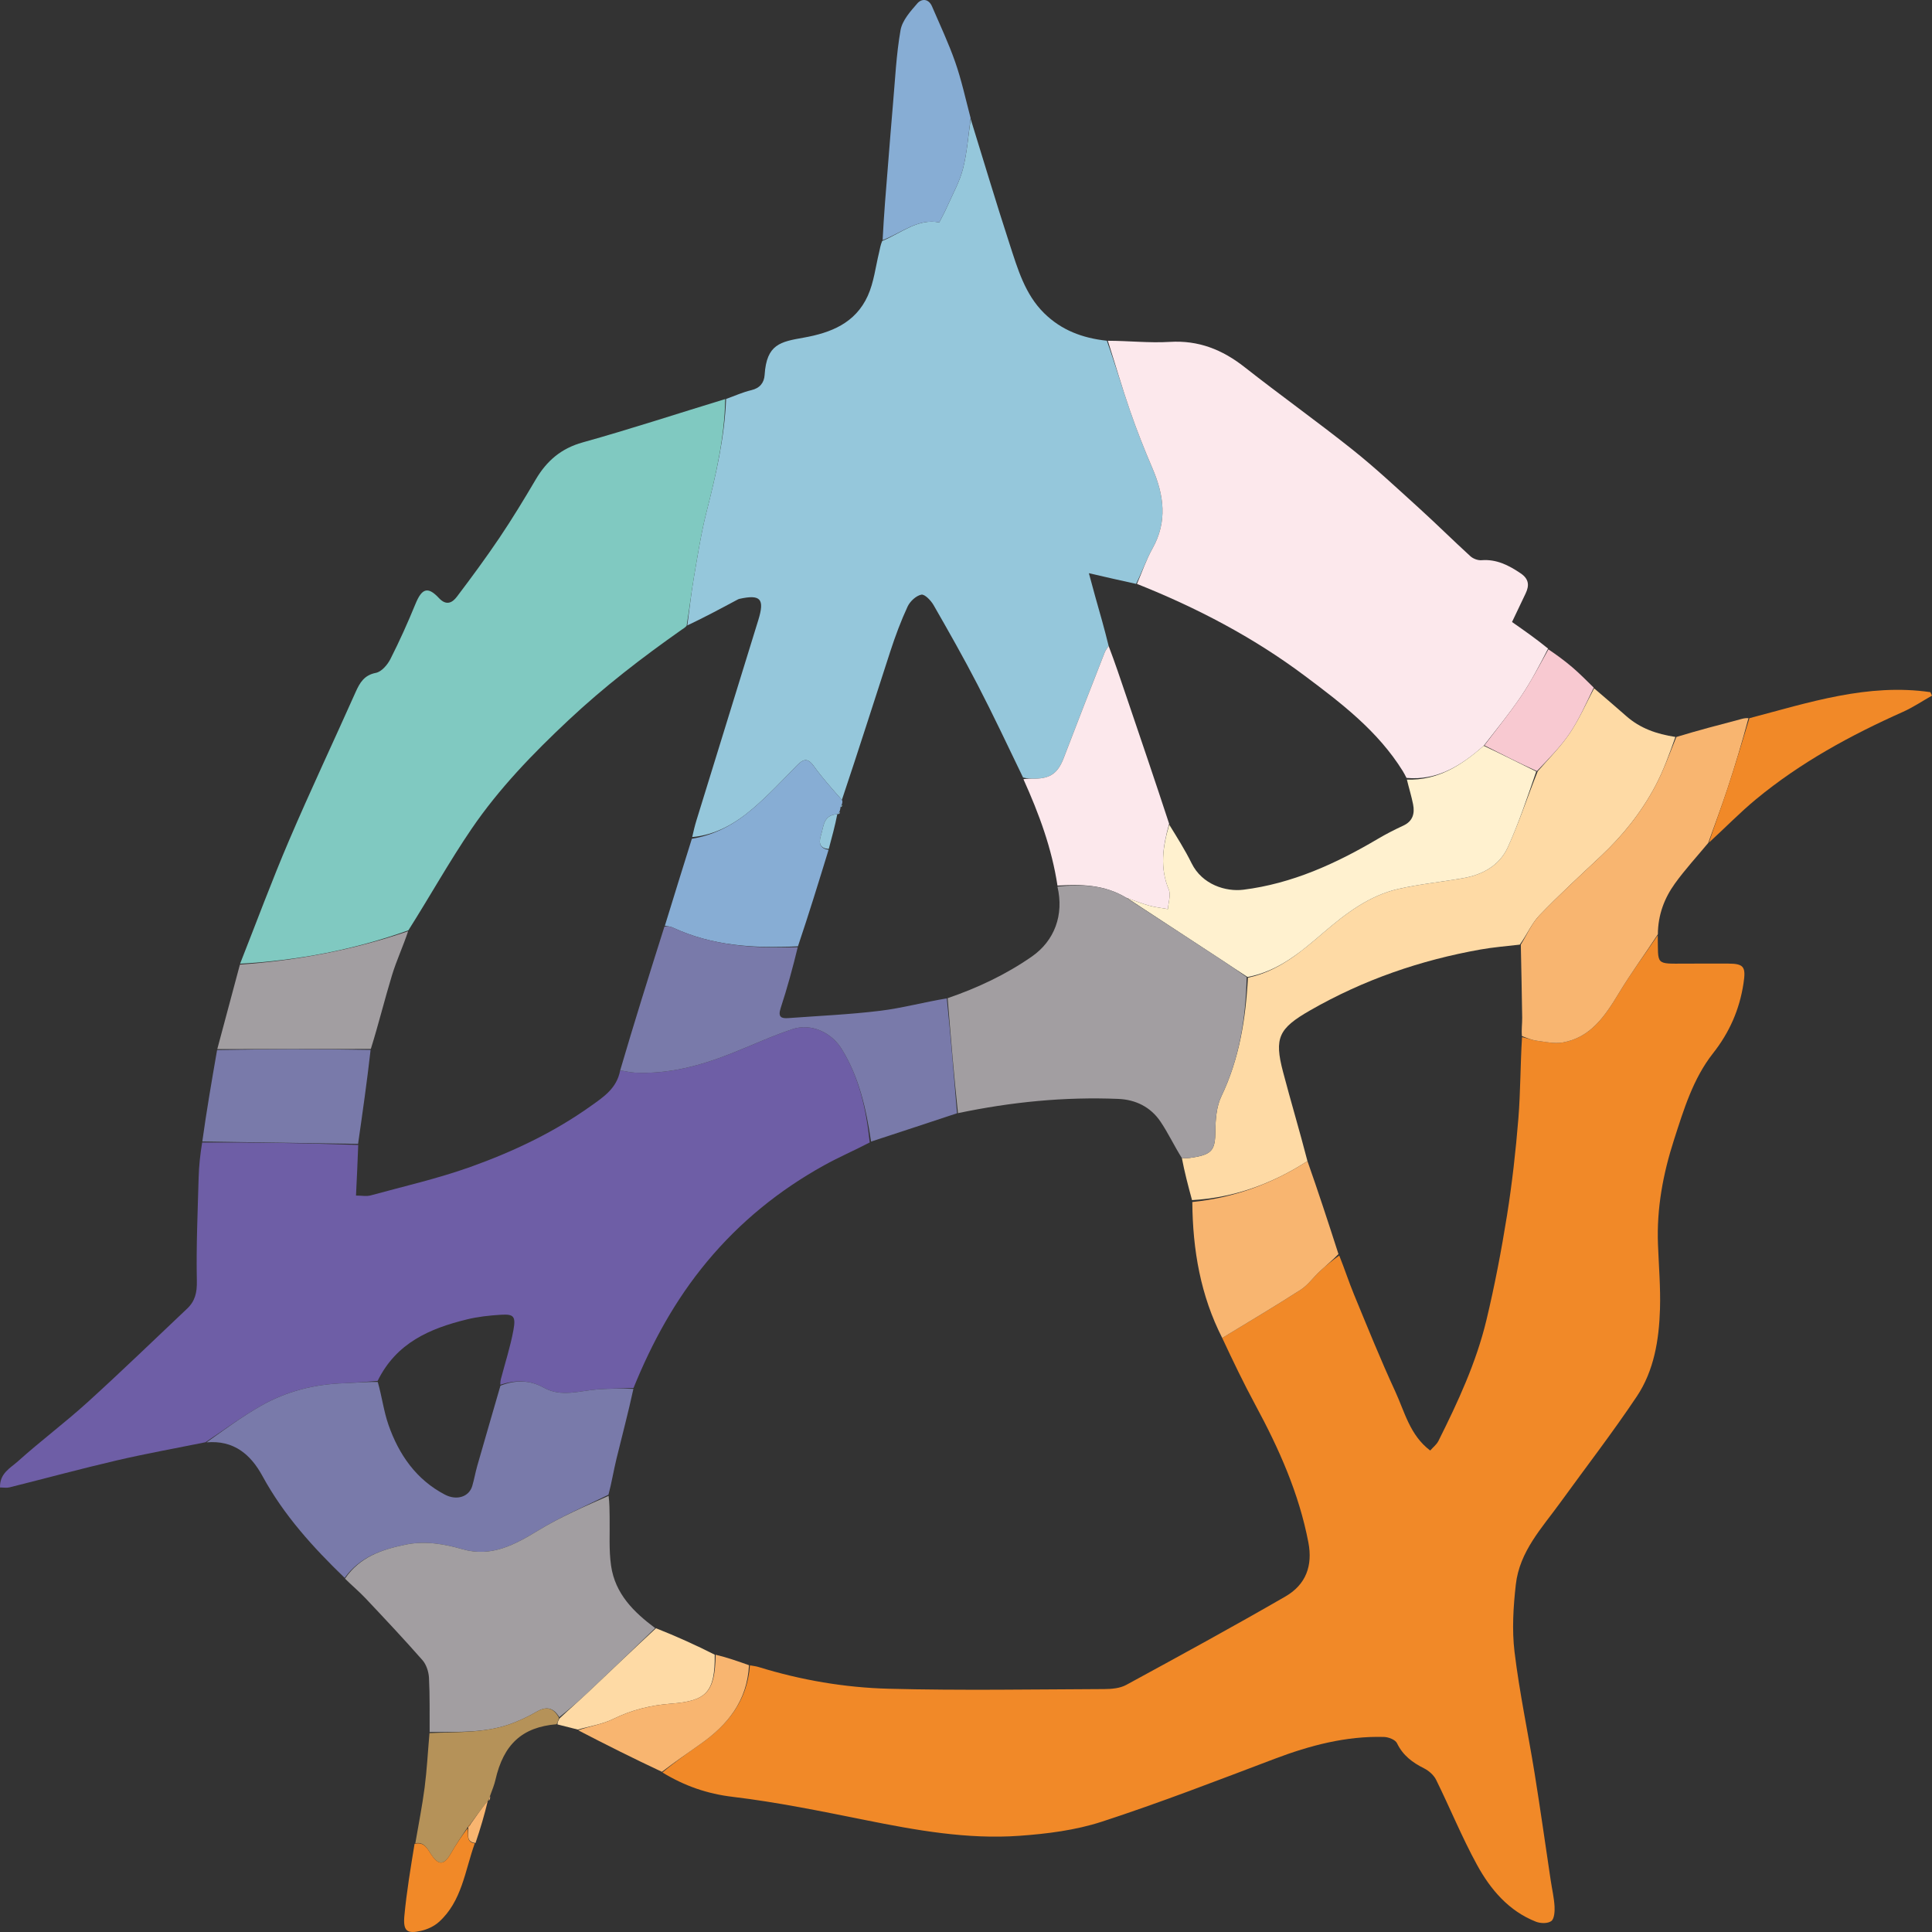 <svg xmlns="http://www.w3.org/2000/svg" version="1.1" xmlns:xlink="http://www.w3.org/1999/xlink" xmlns:svgjs="http://svgjs.dev/svgjs" width="845" height="845"><rect width="100%" height="100%" fill="#333333" stroke="none"/><svg id="SvgjsSvg1022" xmlns="http://www.w3.org/2000/svg" viewBox="0 0 845 845"><path d="M725.05,409.074c.28,13.163-1.389,12.45,12.34,12.379,6.159-.032,12.319-.009,18.479-.004,6.999.005,7.759,1.54,6.694,8.613-1.743,11.566-6.203,21.557-13.324,30.598-8.739,11.096-12.807,24.602-17.107,37.951-4.771,14.813-7.585,29.916-6.985,45.604.361,9.436,1.168,18.891.883,28.309-.409,13.5-2.609,26.97-10.136,38.226-10.615,15.875-22.288,30.988-33.479,46.451-8.011,11.069-17.805,21.322-19.443,35.851-1.098,9.734-1.725,19.811-.554,29.473,2.155,17.776,5.914,35.338,8.769,53.031,2.508,15.54,4.688,31.138,7.024,46.708.577,3.847,1.473,7.668,1.704,11.535.131,2.191-.106,5.453-1.416,6.417-1.561,1.149-4.709,1.069-6.72.283-11.792-4.614-19.825-13.983-25.785-24.873-6.583-12.026-11.795-24.855-17.88-37.187-1.029-2.086-3.197-3.967-5.274-5.014-5.019-2.53-9.214-5.57-11.837-10.999-.748-1.55-3.72-2.678-5.705-2.733-16.594-.46-32.328,3.704-47.829,9.572-25.068,9.491-50.094,19.191-75.538,27.482-11.541,3.761-23.974,5.319-36.115,6.184-22.777,1.623-45.171-2.431-67.493-6.913-19.209-3.857-38.462-7.807-57.872-10.129-11.066-1.324-20.947-4.709-30.719-10.655,5.389-4.565,10.971-8.455,16.54-12.366,11.875-8.342,20.537-18.828,21.727-34.492,1.526.277,2.675.389,3.76.724,18.589,5.741,37.699,9.01,56.956,9.512,31.441.819,62.917.273,94.377.143,3.194-.013,6.774-.341,9.515-1.832,23.298-12.668,46.579-25.384,69.565-38.648,9.068-5.233,12.013-13.523,10.071-23.658-4.121-21.516-12.901-41.093-23.159-60.087-5.181-9.594-9.913-19.45-14.523-29.342,11.705-7.115,23.182-13.914,34.402-21.142,3.135-2.02,5.447-5.386,8.255-7.997,2.663-2.476,5.483-4.772,8.53-6.919,2.362,5.905,4.229,11.669,6.532,17.24,5.843,14.137,11.551,28.352,17.963,42.211,4.115,8.897,6.374,19.128,15.284,25.841,1.212-1.385,2.802-2.596,3.616-4.224,8.494-16.989,16.53-34.256,20.99-52.898,3.603-15.061,6.528-30.334,8.974-45.647,2.245-14.06,3.84-28.266,4.987-42.471.954-11.796.843-23.685,1.6-35.577,2.455.524,4.486,1.335,6.581,1.605,3.674.473,7.504,1.358,11.065.76,12.323-2.068,18.698-11.636,24.801-21.753,5.219-8.65,11.24-16.779,16.907-25.138l.002-.002h0Z" fill="#f18928" stroke-width="0"></path><path d="M424.561,52.083c5.64,18.213,11.082,36.497,16.994,54.614,3.538,10.843,6.713,22.02,15.138,30.295,7.532,7.397,16.64,10.874,27.408,12.037,3.74,10.434,6.678,20.601,10.128,30.576,2.957,8.546,6.277,16.977,9.838,25.272,5.049,11.759,6.597,23.24-.008,35.039-2.729,4.875-4.56,10.292-7.173,15.458-6.744-1.472-13.116-2.939-20.641-4.674,1.251,4.613,1.969,7.37,2.747,10.11,2.039,7.176,4.103,14.344,5.896,21.737-.765,1.112-1.387,1.951-1.757,2.898-5.972,15.295-11.979,30.577-17.828,45.924-2.533,6.645-5.719,9.134-12.815,9.208-1.662.018-3.326-.085-5.03-.503-6.655-13.822-13.057-27.39-19.944-40.688-6.087-11.756-12.612-23.273-19.199-34.738-1.17-2.036-3.879-4.861-5.357-4.562-2.288.465-4.932,2.904-6.006,5.217-2.923,6.298-5.364,12.876-7.528,19.506-7.065,21.654-13.922,43.383-21.208,65.046-4.364-4.952-8.611-9.686-12.318-14.84-2.781-3.866-4.75-2.896-7.483-.097-6.235,6.385-12.382,12.924-19.118,18.706-7.677,6.589-16.337,11.568-26.541,12.484.596-2.704,1.153-5.026,1.854-7.301,9.005-29.205,18.033-58.402,27.049-87.603,2.864-9.277,1.024-11.331-8.287-9.275-.32.071-.626.234-.92.392-7.287,3.897-14.571,7.8-21.845,11.23.961-7.374,1.726-14.313,2.905-21.175,1.644-9.565,3.136-19.2,5.524-28.577,4.131-16.224,7.868-32.468,8.543-49.313,3.688-1.316,7.304-2.965,11.086-3.855,3.689-.868,5.548-3.248,5.764-6.674.85-13.465,6.962-14.478,17.082-16.284,11.842-2.113,22.6-6.304,28.032-18.291,2.662-5.875,3.407-12.691,4.973-19.093.358-1.462.524-2.975,1.32-4.876,8.561-3.616,15.65-9.976,24.979-8.14,1.222-2.429,2.464-4.66,3.493-6.993,2.402-5.446,5.399-10.749,6.867-16.466,1.811-7.056,2.316-14.473,3.386-21.734h-.001Z" fill="#95c7db" stroke-width="0"></path><path d="M89.874,630.791c-12.941,2.623-25.944,4.953-38.805,7.946-15.702,3.654-31.277,7.887-46.925,11.797-1.222.305-2.575.04-4.138.04-.194-6.229,4.632-8.562,7.82-11.431,9.887-8.894,20.556-16.854,30.408-25.788,14.77-13.392,29.11-27.296,43.617-40.998,3.433-3.242,4.354-6.964,4.247-12.054-.316-15.106.365-30.236.782-45.353.137-4.938.662-9.864,1.534-15.25,23.082-.104,45.64.248,68.267,1.07-.276,7.595-.619,14.72-.978,22.137,2.526,0,4.58.429,6.399-.067,14.605-3.99,29.426-7.367,43.674-12.463,18.517-6.623,36.386-15.047,52.655-26.651,5.548-3.957,11.363-7.724,12.81-15.567,2.362.336,4.306.866,6.27.967,14.696.755,28.6-2.947,42.178-8.316,8.975-3.549,17.772-7.656,26.901-10.696,8.074-2.688,16.977,1.271,21.606,8.786,7.588,12.319,10.667,26.182,12.199,40.782-6.811,3.535-13.579,6.458-20.014,10.027-19.527,10.829-36.692,24.677-51.244,42.21-13.724,16.533-23.898,35.049-32.054,55.157-5.407.18-10.43.243-15.435.58-7.951.536-16.039,3.607-23.745-.691-6.316-3.523-12.56-3.41-19.092-1.322.035-1.075.076-1.758.245-2.405,1.87-7.175,4.192-14.26,5.511-21.541,1.093-6.034.081-6.991-5.461-6.659-5.046.302-10.156.864-15.061,2.075-15.988,3.949-30.676,10.124-38.89,26.867-5.233.355-10.01.859-14.798,1.016-12.802.421-25.011,3.494-36.19,9.847-8.389,4.768-16.22,10.594-24.299,15.949h.002,0Z" fill="#6e5ea6" stroke-width="0"></path><path d="M317.188,174.533c-.284,16.801-4.02,33.046-8.151,49.27-2.388,9.377-3.88,19.012-5.524,28.577-1.18,6.862-1.944,13.801-3.212,21.346-.898.966-1.509,1.239-2.052,1.62-17.327,12.168-34.071,25.056-49.64,39.667-15.507,14.552-30.281,29.791-42.341,47.474-9.753,14.302-18.225,29.546-27.651,44.408-24.104,8.624-48.564,13.197-73.608,14.605,7.116-18.016,13.839-36.214,21.45-54,9.31-21.757,19.421-43.143,29.052-64.754,1.884-4.229,3.82-7.477,8.899-8.46,2.423-.469,5.037-3.469,6.326-6.003,4.002-7.866,7.626-15.963,10.982-24.153,2.78-6.785,5.39-7.785,10.249-2.566,3.202,3.44,5.813,2.136,7.883-.604,6.401-8.465,12.717-17.017,18.651-25.836,5.558-8.259,10.745-16.801,15.807-25.402,4.86-8.257,11.205-13.63,20.549-16.233,20.779-5.79,41.307-12.547,62.331-18.955h0Z" fill="#80c9c1" stroke-width="0"></path><path d="M497.261,255.378c2.24-5.17,4.07-10.588,6.799-15.462,6.605-11.798,5.056-23.281.008-35.039-3.562-8.295-6.882-16.726-9.838-25.272-3.451-9.975-6.388-20.141-9.7-30.564,8.942-.005,18.077,1.041,27.122.491,12.5-.761,22.907,3.339,32.693,11.04,15.541,12.232,31.644,23.697,47.114,36.02,10.085,8.033,19.556,16.908,29.141,25.6,7.604,6.894,14.9,14.152,22.486,21.068,1.217,1.109,3.281,1.885,4.877,1.759,6.548-.519,11.889,2.191,17.144,5.754,3.524,2.39,3.873,5.193,2.163,8.767-1.913,3.996-3.812,7.999-5.959,12.507,5.317,3.712,10.475,7.314,15.778,11.634-3.837,7.483-7.5,14.481-11.882,20.954-4.992,7.374-10.626,14.28-16.283,21.544-9.886,8.738-20.29,15.256-33.761,14.063-.637-1.219-1.097-2.137-1.635-3.002-10.916-17.546-26.798-29.613-42.742-41.568-22.679-17.005-47.464-29.913-73.523-40.292v-.003h0Z" fill="#fce8ec" stroke-width="0"></path><path d="M697.22,301.056c4.675,4.027,9.391,8.003,14.013,12.094,6.103,5.401,13.284,7.897,21.535,9.168-2.609,7.442-5.202,14.707-8.761,21.422-6.175,11.651-14.328,21.779-23.852,30.723-9.059,8.507-18.231,16.912-26.852,25.882-3.411,3.549-5.47,8.5-8.592,12.809-6.003.691-11.599,1.144-17.109,2.119-26.27,4.651-51.272,13.259-74.631,26.66-13.755,7.891-15.711,12.02-11.822,26.817,3.429,13.048,7.307,25.97,10.696,39.093-15.64,10.029-32.232,16.031-50.483,17.055-1.743-6.377-3.306-12.385-4.442-18.389,1.424-.011,2.435.076,3.418-.057,9.985-1.348,11.153-3.351,11.237-11.969.049-5.013.495-10.557,2.586-14.919,7.872-16.432,10.683-33.863,11.651-51.946,13.417-2.838,23.267-11.355,33.129-19.807,9.803-8.401,20.044-16.165,32.688-19.03,9.339-2.117,18.923-3.043,28.362-4.713,8.421-1.489,15.84-5.467,19.532-13.603,4.855-10.699,8.552-21.964,13.043-33.147,4.919-5.627,10.038-10.731,14.024-16.657,4.116-6.118,7.131-13.034,10.628-19.602h.001Z" fill="#fedaa5" stroke-width="0"></path><path d="M218.882,606.049c6.466-2.497,12.71-2.609,19.026.914,7.705,4.298,15.793,1.227,23.745.691,5.005-.337,10.028-.399,15.378-.199-2.255,10.438-4.942,20.467-7.396,30.557-1.261,5.184-2.106,10.477-3.51,15.742-10.475,5.143-20.919,9.664-30.591,15.549-10.44,6.353-20.646,11.906-33.214,8.29-8.188-2.355-16.466-3.753-24.949-2.008-10.25,2.108-19.977,5.296-26.613,14.553-13.782-13.311-26.617-27.398-35.986-44.601-5.177-9.506-12.62-15.746-24.453-14.676,7.635-5.423,15.467-11.249,23.855-16.017,11.179-6.353,23.388-9.427,36.19-9.847,4.788-.158,9.564-.662,14.862-.57,1.861,6.544,2.628,12.865,4.666,18.711,4.603,13.21,12.265,24.082,24.706,30.574,5.186,2.706,10.558.954,11.95-3.775.858-2.916,1.373-5.938,2.21-8.861,3.34-11.686,6.745-23.351,10.127-35.024h-.002,0Z" fill="#797aaa" stroke-width="0"></path><path d="M150.894,690.454c6.499-9.574,16.226-12.763,26.476-14.87,8.484-1.745,16.76-.347,24.949,2.008,12.568,3.616,22.775-1.937,33.214-8.29,9.672-5.885,20.116-10.405,30.655-15.071.436,3.389.389,6.324.445,9.256.135,7.109-.378,14.326.631,21.302,1.791,12.392,9.992,20.341,19.291,27.299-9.708,9.36-19.173,18.478-28.721,27.499-4.268,4.033-8.703,7.873-13.223,11.465-2.75-4.572-5.992-4.681-9.969-2.364-3.17,1.847-6.521,3.429-9.921,4.775-11.907,4.711-24.411,3.947-36.81,4.074-.053-7.902.127-15.817-.287-23.699-.139-2.654-1.163-5.811-2.847-7.73-8.113-9.24-16.538-18.188-24.966-27.125-2.75-2.916-5.842-5.484-8.916-8.528h0Z" fill="#a29ea1" stroke-width="0"></path><path d="M665.158,413.157c2.674-4.313,4.734-9.262,8.145-12.811,8.621-8.97,17.792-17.375,26.852-25.882,9.523-8.944,17.676-19.073,23.852-30.723,3.559-6.715,6.152-13.98,9.179-21.403,9.302-2.841,18.604-5.274,27.905-7.719,1.105-.29,2.196-.643,3.647-.531-2.79,10.502-5.816,20.611-9.117,30.622-2.653,8.047-5.641,15.975-8.48,23.956-4.904,5.916-10.136,11.578-14.62,17.819-4.541,6.32-7.357,13.566-7.417,22.141-5.721,8.808-11.743,16.936-16.961,25.586-6.103,10.117-12.478,19.686-24.801,21.753-3.561.597-7.39-.287-11.065-.76-2.095-.27-4.125-1.081-6.635-2.072-.25-2.948.15-5.475.119-7.996-.131-10.661-.391-21.321-.602-31.98h-.002Z" fill="#f8b570" stroke-width="0"></path><path d="M104.927,421.886c25.126-1.792,49.586-6.366,73.58-14.606-2.2,6.637-5.089,12.788-7.056,19.243-3.246,10.656-5.897,21.507-9.259,32.26-22.693.009-44.926.036-67.159.062,3.27-12.191,6.542-24.382,9.894-36.959h0Z" fill="#a29ea1" stroke-width="0"></path><path d="M94.948,459.248c22.318-.428,44.551-.454,67.145-.069-1.585,13.981-3.531,27.551-5.478,41.122-22.559-.351-45.117-.702-68.132-1.044,1.822-13.196,4.1-26.401,6.464-40.007h0Z" fill="#797aaa" stroke-width="0"></path><path d="M424.529,51.678c-1.037,7.667-1.542,15.084-3.353,22.14-1.467,5.717-4.464,11.02-6.867,16.466-1.029,2.333-2.271,4.564-3.493,6.993-9.33-1.836-16.418,4.525-24.787,7.759.562-11.031,1.477-22.093,2.382-33.156.711-8.698,1.358-17.402,2.129-26.095.966-10.893,1.448-21.887,3.337-32.609.75-4.257,4.348-8.245,7.349-11.701,1.888-2.175,4.938-2.121,6.426,1.346,3.471,8.094,7.257,16.079,10.159,24.393,2.733,7.83,4.497,16.025,6.721,24.464h-.001Z" fill="#87add4" stroke-width="0"></path><path d="M747.452,368.524c2.528-7.841,5.516-15.769,8.169-23.816,3.301-10.011,6.326-20.12,9.512-30.587,26.064-6.868,51.833-15.373,79.154-11.391.238.505.475,1.01.713,1.515-4.227,2.389-8.305,5.14-12.708,7.107-22.842,10.198-44.754,22.093-64.274,38.227-7.075,5.848-13.522,12.514-20.566,18.946h0Z" fill="#f18928" stroke-width="0"></path><path d="M187.845,758.013c12.461-.603,24.966.162,36.873-4.549,3.4-1.345,6.749-2.928,9.921-4.775,3.977-2.317,7.219-2.208,9.841,2.643-.329,1.342-.69,2.07-1.052,2.798-15.02,1.255-23.196,8.738-26.744,24.365-.478,2.108-1.309,4.13-2.28,6.777-.44,1.159-.575,1.732-.71,2.306,0,0,.018-.007-.329,0-2.789,3.47-5.231,6.934-7.89,10.508-.482.329-.655.608-.729.926.006-.022.044.006-.237.191-2.635,3.928-5.122,7.588-7.31,11.432-2.964,5.21-5.403,5.386-8.692.331-1.673-2.571-3.074-5.5-6.857-4.771,1.383-8.135,3.017-16.234,4.076-24.413,1-7.721,1.395-15.526,2.121-23.768h-.001Z" fill="#b59259" stroke-width="0"></path><path d="M243.834,754.217c-.043-.815.318-1.542.807-2.549,4.487-4.207,8.923-8.048,13.191-12.08,9.548-9.021,19.013-18.139,29.073-27.447,8.943,3.546,17.325,7.322,25.708,11.573.106,16.328-3.516,20.221-19.078,21.413-8.784.673-17.194,2.682-25.286,6.68-4.803,2.372-10.333,3.157-15.537,4.656-2.825-.72-5.65-1.439-8.879-2.244h0Z" fill="#fedaa5" stroke-width="0"></path><path d="M252.884,756.774c5.032-1.811,10.562-2.596,15.365-4.968,8.092-3.997,16.502-6.007,25.286-6.68,15.562-1.192,19.184-5.084,19.471-21.396,5.124,1.221,9.856,2.901,14.589,4.581-.783,15.724-9.444,26.21-21.32,34.552-5.568,3.911-11.151,7.802-16.759,12.08-12.175-5.7-24.318-11.778-36.632-18.169h0Z" fill="#f8b570" stroke-width="0"></path><path d="M697.059,300.754c-3.336,6.869-6.351,13.786-10.467,19.904-3.987,5.925-9.107,11.031-14.39,16.605-8.101-3.674-15.54-7.456-22.979-11.24,5.355-7.11,10.989-14.016,15.982-21.39,4.382-6.473,8.045-13.471,12.021-20.627,3.496,2.347,7.088,4.967,10.469,7.854,3.183,2.717,6.144,5.717,9.365,8.894h0Z" fill="#f8c9d1" stroke-width="0"></path><path d="M181.324,806.432c4.109-.967,5.51,1.962,7.183,4.534,3.29,5.055,5.729,4.879,8.692-.331,2.188-3.844,4.675-7.505,7.315-11.01.533,2.701-.885,5.963,3.126,6.622-4.273,11.949-5.631,25.387-15.701,34.389-2.109,1.886-5.014,3.219-7.757,3.848-6.258,1.433-7.945.086-7.305-6.708.981-10.409,2.711-20.742,4.447-31.345h.001Z" fill="#f18928" stroke-width="0"></path><path d="M207.976,806.079c-4.346-.491-2.929-3.753-3.179-6.638-.005-.422-.044-.45.177-.528.481-.306.647-.593.719-.939,2.442-3.463,4.884-6.925,7.674-10.406-1.452,6.102-3.253,12.222-5.391,18.512h0Z" fill="#f8b570" stroke-width="0"></path><path d="M213.983,787.451c-.155-.448-.019-1.022.342-1.785.133.426.04,1.042-.342,1.785Z" fill="#f8b570" stroke-width="0"></path><path d="M571.846,507.842c4.699,13.325,9.108,26.796,13.563,40.661-2.705,2.77-5.524,5.067-8.188,7.542-2.808,2.611-5.119,5.976-8.255,7.997-11.219,7.228-22.697,14.027-34.402,21.142-9.407-18.44-12.926-38.333-13.078-59.458,18.127-1.853,34.72-7.856,50.36-17.884h0Z" fill="#f8b570" stroke-width="0"></path><path d="M484.889,282.548c2.75,7.187,5.217,14.603,7.73,22.003,6.222,18.322,12.465,36.637,18.73,55.749-2.839,10.094-4.121,19.282-.159,28.774.98,2.346-.198,5.663-.384,8.534-2.751-.493-5.554-.783-8.24-1.53-3.261-.906-6.423-2.197-9.958-3.419-9.608-5.805-19.791-5.962-30.102-5.323-2.459-16.246-8.056-31.408-14.89-46.539,1.545-.306,3.208-.203,4.871-.221,7.096-.076,10.282-2.563,12.815-9.208,5.849-15.346,11.856-30.628,17.828-45.924.37-.946.991-1.786,1.757-2.898h.002,0Z" fill="#fce8ec" stroke-width="0"></path><path d="M367.611,353.118c-.045.434-.09.867-.375,1.754-.471.673-.614.943-.67,1.264,0,0-.009-.035-.379-.027-6.136.332-5.896,5.308-7.131,9.253-1.093,3.493-.41,5.715,3.332,6.338-4.279,13.938-8.559,27.875-13.386,42.19-19.154.932-37.517-.138-54.855-8.25-1.019-.476-2.234-.5-3.357-.734,3.874-12.572,7.747-25.144,11.807-38.054,10.362-1.657,19.023-6.636,26.7-13.225,6.736-5.781,12.883-12.321,19.118-18.706,2.733-2.798,4.702-3.768,7.483.097,3.708,5.154,7.954,9.889,12.318,14.84.316.496.283.954.019,1.897-.465.727-.597,1.02-.625,1.362h.001,0Z" fill="#87add4" stroke-width="0"></path><path d="M290.607,405.251c1.309-.11,2.523-.087,3.542.389,17.338,8.112,35.7,9.182,54.759,8.644-2.16,8.896-4.583,17.842-7.469,26.625-1.306,3.975.327,4.601,3.355,4.378,13.419-.987,26.887-1.572,40.234-3.208,9.647-1.183,19.134-3.79,29.079-5.416,1.747,16.979,3.108,33.611,4.468,50.245-12.411,4.108-24.822,8.217-37.606,12.391-2.103-14.217-5.181-28.08-12.769-40.399-4.629-7.515-13.533-11.474-21.606-8.786-9.129,3.04-17.925,7.146-26.901,10.696-13.578,5.37-27.482,9.07-42.178,8.316-1.964-.101-3.908-.631-6.27-.967,6.119-20.858,12.649-41.71,19.362-62.907h-.001,0Z" fill="#797aaa" stroke-width="0"></path><path d="M492.94,392.758c3.205,1.124,6.367,2.415,9.628,3.32,2.685.746,5.489,1.037,8.24,1.53.186-2.871,1.362-6.188.384-8.534-3.963-9.491-2.681-18.68.199-28.389,3.288,5.342,6.852,10.942,9.78,16.88,4.63,9.389,15.003,12.527,22.637,11.573,21.238-2.654,40.422-11.359,58.824-22.241,3.603-2.13,7.345-4.039,11.133-5.793,4.098-1.898,5.093-5.222,4.277-9.327-.699-3.514-1.77-6.949-2.709-10.815,13.299.471,23.703-6.047,33.589-14.785,7.739,3.629,15.179,7.413,22.983,11.248-3.83,11.073-7.527,22.338-12.381,33.037-3.692,8.137-11.112,12.113-19.532,13.603-9.439,1.67-19.024,2.596-28.362,4.713-12.643,2.866-22.884,10.629-32.688,19.03-9.862,8.452-19.713,16.969-33.314,19.508-4.039-2.589-7.498-4.949-10.997-7.246-13.891-9.115-27.793-18.21-41.691-27.312h0Z" fill="#fff1cf" stroke-width="0"></path><path d="M492.612,392.661c14.227,9.2,28.13,18.295,42.02,27.41,3.499,2.296,6.957,4.657,10.619,7.288-.407,18.339-3.218,35.771-11.09,52.203-2.091,4.363-2.537,9.906-2.586,14.919-.084,8.618-1.252,10.621-11.237,11.969-.983.133-1.993.045-3.418.057-3.363-5.323-5.953-10.893-9.321-15.899-4.383-6.519-10.985-9.673-18.507-9.98-23.466-.958-46.696,1.308-70.107,6.235-1.771-16.589-3.132-33.222-4.51-50.292,13.083-4.484,25.407-10.278,36.783-18.174,9.98-6.927,14.176-18.293,11.23-30.629,10.331-1.068,20.514-.912,30.122,4.893h0Z" fill="#a29ea1" stroke-width="0"></path><path d="M205.476,798.086c.145.234-.021.521-.508.848-.146-.241.026-.52.508-.848Z" fill="#f18928" stroke-width="0"></path><path d="M362.478,371.301c-3.831-.225-4.514-2.446-3.421-5.94,1.234-3.944.994-8.92,7.144-9.24-.956,4.93-2.295,9.855-3.723,15.179h0Z" fill="#95c7db" stroke-width="0"></path><path d="M366.792,356.042c-.171-.226-.027-.497.392-.847.261.247.143.54-.392.847Z" fill="#95c7db" stroke-width="0"></path><path d="M367.829,352.993c-.19-.219-.059-.511.369-.895.268.24.154.543-.369.895Z" fill="#95c7db" stroke-width="0"></path></svg><style>@media (prefers-color-scheme: light) { :root { filter: none; } }
@media (prefers-color-scheme: dark) { :root { filter: none; } }
</style></svg>